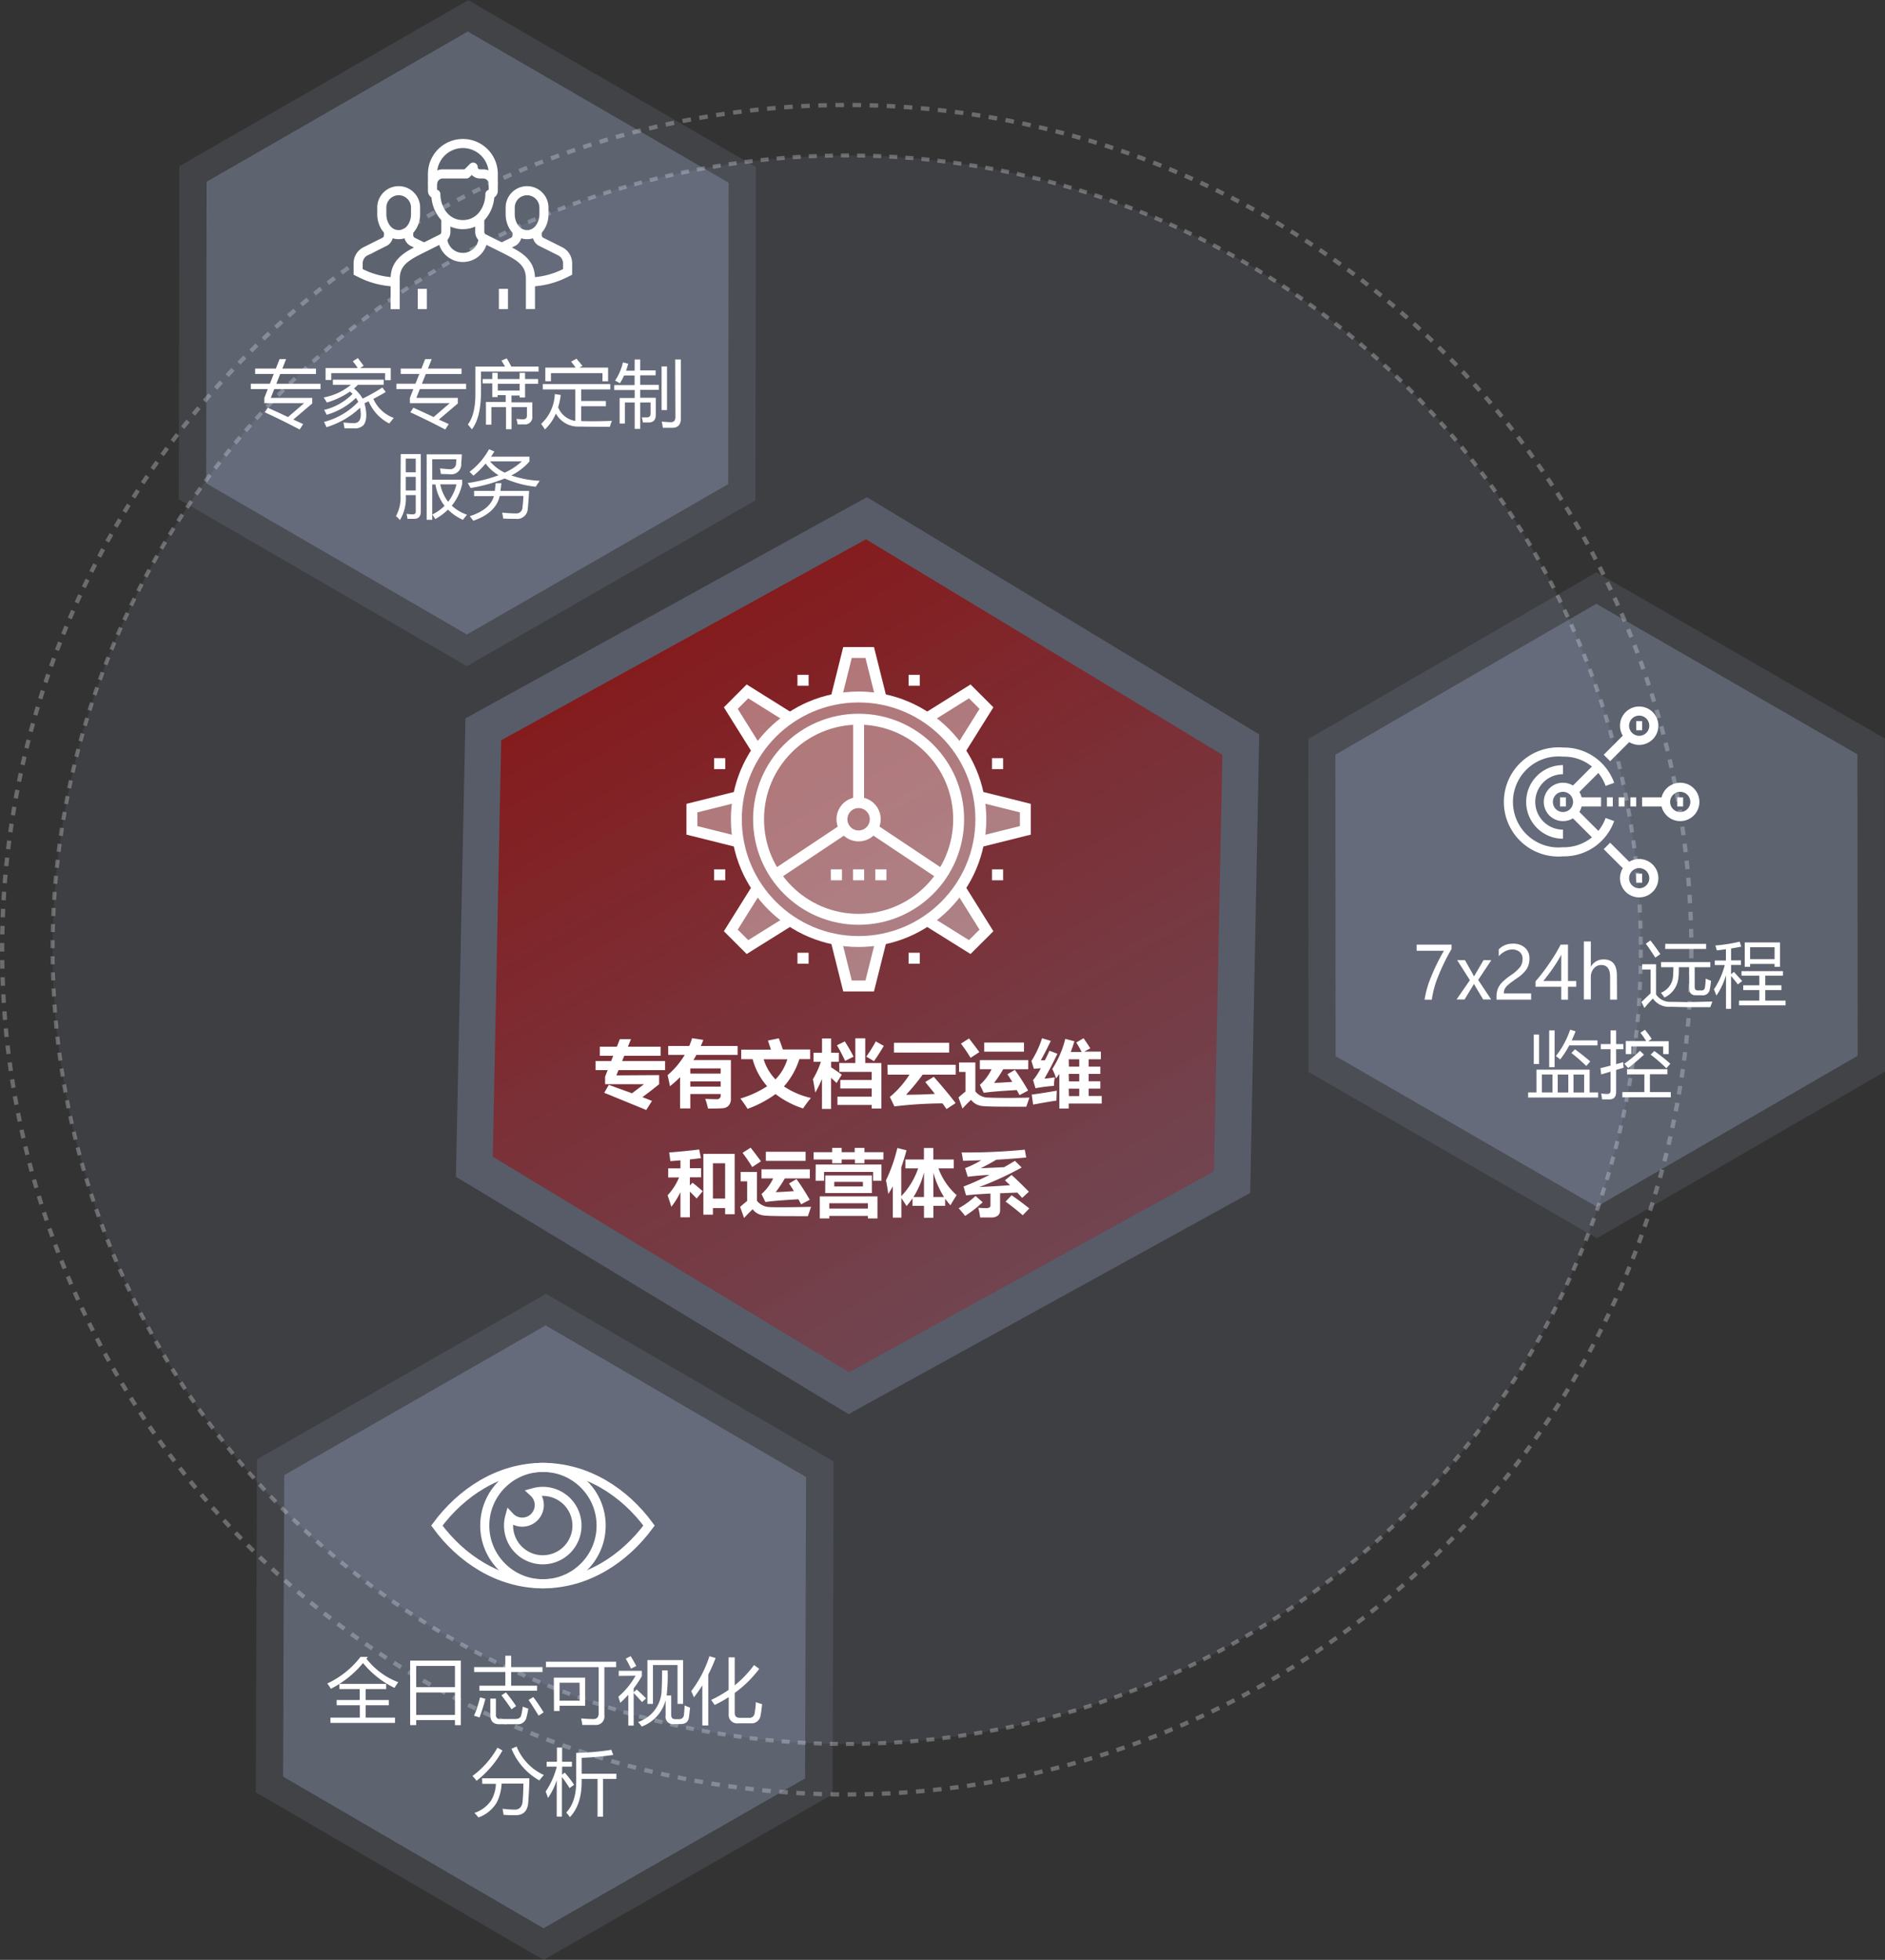 <svg id="图层_1" data-name="图层 1" xmlns="http://www.w3.org/2000/svg" xmlns:xlink="http://www.w3.org/1999/xlink" viewBox="0 0 414.32 430.69"><rect x="0" y="0" width="414.32" height="430.69" fill="#333333" stroke="none"/><defs><style>.cls-1,.cls-6{opacity:0.3;}.cls-11,.cls-12,.cls-13,.cls-2,.cls-3{fill:none;}.cls-2,.cls-3{stroke:#f0f0f1;}.cls-11,.cls-13,.cls-2,.cls-3{stroke-miterlimit:10;}.cls-2{stroke-width:0.94px;stroke-dasharray:1.88 1.88;}.cls-3{stroke-width:0.88px;stroke-dasharray:1.77 1.77;}.cls-4,.cls-6,.cls-8{fill:#bed2fc;}.cls-4{opacity:0.08;}.cls-5,.cls-6{fill-rule:evenodd;}.cls-5{opacity:0.7;fill:url(#未命名的渐变_66);}.cls-7{opacity:0.2;}.cls-9{opacity:0.1;}.cls-10{fill:#fff;}.cls-11,.cls-12,.cls-13{stroke:#fff;}.cls-11,.cls-12{stroke-width:2px;}.cls-12{stroke-linejoin:round;}.cls-13{stroke-width:2.4px;}.cls-14{opacity:0.38;}</style><linearGradient id="未命名的渐变_66" x1="148.4" y1="140.59" x2="228.59" y2="279.48" gradientUnits="userSpaceOnUse"><stop offset="0" stop-color="#bc0000" stop-opacity="0.8"/><stop offset="1" stop-color="#a64a5e" stop-opacity="0.7"/></linearGradient></defs><title>导出</title><g class="cls-1"><circle class="cls-2" cx="186.11" cy="208.71" r="185.64"/></g><g class="cls-1"><circle class="cls-3" cx="186.11" cy="208.71" r="174.55"/></g><circle class="cls-4" cx="186.11" cy="208.71" r="174.55"/><polygon class="cls-5" points="268.68 165.88 190.34 118.51 110.16 162.67 108.31 254.2 186.64 301.56 266.83 257.4 268.68 165.88"/><polygon class="cls-6" points="408.27 165.77 350.87 132.68 293.52 165.85 293.57 232.1 350.97 265.19 408.32 232.02 408.27 165.77"/><g class="cls-7"><path class="cls-8" d="M190.34,118.51l78.34,47.37-1.85,91.52-80.19,44.16L108.31,254.2l1.85-91.53,80.18-44.16m.19-9.23-4.05,2.22L106.3,155.67l-4,2.22-.09,4.62L100.31,254l-.09,4.62,4,2.39,78.33,47.37,4,2.38,4-2.22,80.19-44.16,4.05-2.23.09-4.62L276.68,166l.09-4.62L272.82,159l-78.34-47.36-3.95-2.39Z"/></g><g class="cls-9"><path class="cls-8" d="M120,291.26l57.25,33.33L177,390.84l-57.5,32.92L62.22,390.43l.24-66.25L120,291.26m0-6.93-3,1.72L59.47,319l-3,1.72v3.46l-.24,66.25,0,3.47,3,1.74,57.25,33.33,3,1.75,3-1.73L180,396.05l3-1.73,0-3.46.23-66.25,0-3.46-3-1.75L123,286.07l-3-1.74Z"/></g><g class="cls-9"><path class="cls-8" d="M102.84,6.93l57.32,33.22-.1,66.25-57.43,33L45.31,106.21,45.42,40l57.42-33m0-6.93-3,1.73-57.43,33-3,1.73V40l-.11,66.25v3.47l3,1.73,57.32,33.22,3,1.74,3-1.73,57.43-33,3-1.73v-3.46l.1-66.25V36.69l-3-1.73L105.85,1.74l-3-1.74Z"/></g><polygon class="cls-6" points="160.16 40.15 102.84 6.93 45.41 39.96 45.31 106.21 102.63 139.43 160.06 106.4 160.16 40.15"/><polygon class="cls-6" points="177.2 324.59 119.95 291.26 62.46 324.18 62.22 390.43 119.47 423.76 176.97 390.84 177.2 324.59"/><g class="cls-9"><path class="cls-8" d="M350.87,132.68l57.4,33.09.05,66.25L351,265.18l-57.4-33.08-.05-66.25,57.35-33.17m0-6.92-3,1.73-57.35,33.17-3,1.73v3.47l.05,66.25v3.46l3,1.73L348,270.38l3,1.73,3-1.73,57.35-33.17,3-1.73V232l-.05-66.25V162.3l-3-1.73-57.4-33.08-3-1.73Z"/></g><path class="cls-10" d="M144.88,236.26v2q-1.83,1.49-3.68,2.85l2.11.82-1.27,2-9.23-3.78,1-1.74,5.1,1.85,2.64-2H133v-1.66l.56-1.43H130.9v-2h3.43l.45-1.15h-2.94v-2h3.75l.65-1.66h2.44l-.66,1.66h7.19v2h-8l-.46,1.15h9.44v2H135.94l-.46,1.15Z"/><path class="cls-10" d="M151.73,243.59h-2.25v-6.88a24.74,24.74,0,0,1-2.22,2c-.17-.84-.34-1.65-.53-2.43a18,18,0,0,0,3.77-4.46h-3.63v-1.95h4.62a16.79,16.79,0,0,0,.63-1.72l2.47.38c-.17.46-.36.9-.55,1.34h8.09v1.95h-9.06q-.31.59-.66,1.14h8.24v8.47a2.22,2.22,0,0,1-.47,1.51,1.9,1.9,0,0,1-1.3.6c-.56.05-1.65.08-3.26.08a16,16,0,0,0-.61-2.14c.89.05,1.73.08,2.5.08a.78.78,0,0,0,.89-.88v-.26h-6.67Zm6.67-8.8h-6.67v1.14h6.67Zm-6.67,4h6.67v-1.14h-6.67Z"/><path class="cls-10" d="M162.92,230.67h6.53c-.17-.53-.38-1.19-.66-2l2.39-.49c.39,1,.69,1.86.89,2.46h6v2.11H175.7a16.61,16.61,0,0,1-3.39,6,17.82,17.82,0,0,0,5.93,2.54,22.87,22.87,0,0,0-1.72,2.3,19.94,19.94,0,0,1-6.06-3.16,24.32,24.32,0,0,1-6.15,3.25,26.12,26.12,0,0,0-1.57-2.27,22.32,22.32,0,0,0,5.88-2.7,14.53,14.53,0,0,1-3.19-5.95h-2.51Zm10.13,2.11h-5.2a11,11,0,0,0,2.6,4.43A10.73,10.73,0,0,0,173.05,232.78Z"/><path class="cls-10" d="M178.68,237.17a19.46,19.46,0,0,0,1.75-3.83h-1.62v-2h1.87v-3.13h2v3.13h1.7v2h-1.7v1.21c.92.61,1.7,1.14,2.34,1.62L183.87,238q-.59-.58-1.2-1.14v6.84h-2v-6.59a25.66,25.66,0,0,1-1.48,3C179.08,239.31,178.91,238.36,178.68,237.17Zm7-8.31a38.09,38.09,0,0,1,1.94,3.35l-1.86.93c-.6-1.27-1.2-2.41-1.8-3.43Zm-1.22,4.75H188v-5.43h2.18v5.43h3.54v10h-2.12v-.78h-7.53V241h7.53v-1.8H184.7v-1.87h6.89v-1.77h-7.1Zm8-4.77,1.8,1q-1,1.71-2.16,3.36l-1.69-1A30.77,30.77,0,0,0,192.51,228.84Z"/><path class="cls-10" d="M195.06,234h15v2.16H202.8a45.83,45.83,0,0,1-3.65,4.42q3.28,0,6.34-.19l-2.12-2.61,1.87-1.14q3.07,3.47,4.8,5.78l-2,1.31c-.23-.34-.52-.76-.88-1.25a93.41,93.41,0,0,0-10.57.66l-1-2.08a21,21,0,0,0,4.31-4.9h-4.79Zm1.43-4.84h12.13v2.15H196.49Z"/><path class="cls-10" d="M226.27,241.21l-.7,2c-5.94,0-9.32,0-10.13-.23a3.43,3.43,0,0,1-2-1.28q-1,.92-1.89,1.92l-.87-2.44c.48-.44,1-.88,1.54-1.3v-4.32h-1.42v-2.07h3.58v6.36a3.71,3.71,0,0,0,2.43,1.34c.45,0,1.42.07,2.89.07Q222.17,241.31,226.27,241.21Zm-13.28-13c.78,1,1.54,2,2.27,3l-1.92,1.26a34.26,34.26,0,0,0-2.13-3.12Zm10.08,6.9a52.49,52.49,0,0,1,2.91,4.55l-1.89,1-.6-1.11q-5,.28-7.26.6l-.85-1.75a10.63,10.63,0,0,0,2.56-3.43h-2.57v-2H226v2h-5.5a25.19,25.19,0,0,1-2,3c1,0,2.35-.11,4-.21-.35-.58-.71-1.14-1.07-1.68Zm2-4h-8.74v-2h8.74Z"/><path class="cls-10" d="M228.77,233l.9,0c.32-.63.65-1.33,1-2.09l1.75.66q-1.62,3.36-2.85,5.45c.58,0,1.34-.14,2.27-.26a12.31,12.31,0,0,0-.19,1.87,34.12,34.12,0,0,0-4.05.52l-.53-1.77a14.62,14.62,0,0,0,1.7-2.63l-1.53.13-.53-1.72a21.22,21.22,0,0,0,2.33-5l1.92.58Q229.79,231.2,228.77,233Zm-2,7.55q2.28-.3,5.5-.86c0,.87-.08,1.6-.06,2.17q-2.44.38-5.13.88Zm11.39-12.39c.62.88,1.12,1.63,1.48,2.23l-1.33.71h3.66v1.68h-2.69v1.63h2.57V236h-2.57v1.62h2.57v1.61h-2.57v1.63h2.88v1.65H234.9v1.1h-2.06V236c-.23.34-.47.66-.71,1a11.27,11.27,0,0,0-.84-2.07,22.22,22.22,0,0,0,2.86-6.63l2,.53c-.25.81-.51,1.6-.8,2.35h2.39c-.32-.65-.71-1.34-1.17-2.08Zm-3.22,6.25h2.28v-1.63H234.9Zm0,3.23h2.28V236H234.9Zm0,3.24h2.28v-1.63H234.9Z"/><path class="cls-10" d="M146.73,262.68a13.15,13.15,0,0,0,2.53-3.92h-2.39v-2h2.69V255l-2.22.17c-.07-.55-.15-1.19-.25-1.91q3.6-.27,6.59-.65l.38,1.9c-.8.11-1.61.2-2.43.29v1.92h2.47v2h-2.47v1.8l.58-.61c.78.6,1.53,1.23,2.25,1.87l-1.34,1.6c-.51-.55-1-1.05-1.49-1.5v5.64h-2.07V262a18.32,18.32,0,0,1-2,3.2C147.35,264.49,147.08,263.66,146.73,262.68Zm7.87,4.25V253.56h6.88v13.28h-2.1v-1.36H156.7v1.45Zm4.78-11.29H156.7v7.76h2.68Z"/><path class="cls-10" d="M178.27,265.21l-.7,2.05c-5.94,0-9.32,0-10.13-.23a3.43,3.43,0,0,1-2-1.28q-1,.92-1.89,1.92l-.87-2.44c.48-.44,1-.88,1.54-1.3v-4.32h-1.42v-2.07h3.58v6.36a3.71,3.71,0,0,0,2.43,1.34c.45.05,1.42.07,2.89.07Q174.17,265.31,178.27,265.21Zm-13.28-13c.78,1,1.54,2,2.27,3l-1.92,1.26a34.26,34.26,0,0,0-2.13-3.12Zm10.08,6.9a52.49,52.49,0,0,1,2.91,4.55l-1.89,1-.6-1.11q-5,.28-7.26.6l-.85-1.75a10.63,10.63,0,0,0,2.56-3.43h-2.57v-2H178v2h-5.5a25.19,25.19,0,0,1-2,3c1,0,2.35-.11,4-.21-.35-.58-.71-1.14-1.07-1.68Zm2-4h-8.74v-2h8.74Z"/><path class="cls-10" d="M190,255.64h-2.1v-.83H185v.83h-2.09v-.83h-4.08V253.2h4.08v-.94H185v.94h2.86v-.94H190v.94h4.17v1.61H190Zm-10.71.28h14.46v3.56h-1.85v-1.94H181.12v1.94h-1.85Zm.9,7h12.67v4.84h-2.1v-.55h-8.48v.55h-2.09Zm1.21-4.6h10.24v3.86H181.38Zm9.36,6.1h-8.48v1.18h8.48Zm-1.09-4.69h-6.3v1h6.3Z"/><path class="cls-10" d="M197.24,252.28l2,.51c-.35,1.34-.73,2.58-1.14,3.73v6.35a16.68,16.68,0,0,0,3.71-6.11H199v-1.95h4.08v-2.53h2.06v2.53h4.5v1.95h-3.37a14.48,14.48,0,0,0,4,5.88c-.44.67-.9,1.41-1.35,2.22a12.94,12.94,0,0,1-1.18-1.44V265h-2.59v2.62h-2.06V265h-2.52v-1.67a18,18,0,0,1-1.31,1.71q-.47-.75-1.14-1.77v4.32h-1.88v-6.87c-.33.59-.67,1.15-1,1.67-.12-.95-.29-1.93-.5-3A35.58,35.58,0,0,0,197.24,252.28Zm3.53,10.78h2.32v-5.42A18.27,18.27,0,0,1,200.77,263.06Zm4.38-5.33v5.33h2.35A20.08,20.08,0,0,1,205.15,257.73Z"/><path class="cls-10" d="M214.42,262.82l1.57,1.39a27.65,27.65,0,0,1-3.86,3c-.48-.62-.95-1.18-1.42-1.68A18.39,18.39,0,0,0,214.42,262.82Zm-3.07-9.56a130.8,130.8,0,0,0,13.89-.61l.32,1.72q-3.15.3-6.57.49c-1.09.65-2.24,1.28-3.45,1.87l5.16-.23c.78-.44,1.57-.91,2.39-1.39l1.47,1.46a70.27,70.27,0,0,1-9.32,4.29q3.38-.15,6.78-.4c-.4-.39-.78-.75-1.14-1.07l1.46-1.18q1.2,1.05,3.81,3.68l-1.48,1.36-1.07-1.17-3.78.15v3.67a1.54,1.54,0,0,1-.46,1.21,2.21,2.21,0,0,1-1.41.44c-.63,0-1.47,0-2.52,0a14.63,14.63,0,0,0-.41-2.13c.51.05,1.06.07,1.64.07a1.65,1.65,0,0,0,.83-.14.6.6,0,0,0,.21-.53v-2.53c-2.34.12-4.12.25-5.36.4l-.55-1.94a55.14,55.14,0,0,0,5.71-2.57c-2.07.13-3.66.27-4.79.43l-.58-1.9a22.58,22.58,0,0,0,3.55-1.73l-4,.12A18,18,0,0,0,211.35,253.26Zm11,9.41q1.72,1.18,3.89,2.89l-1.44,1.5q-1.66-1.44-3.77-3Z"/><path class="cls-10" d="M58.85,89.6c1.38.61,2.87,1.3,4.46,2.05l3.54-3.05H58.1V87.44l.75-1.93H55.13V84.32h4.19l.85-2.14H56.08V81h4.55l.82-2.08h1.43L62.06,81h7.39v1.19H61.59l-.85,2.14h9.71v1.19H60.27l-.75,1.92h9.11v1.22L64.47,92.2l2.16,1-.77,1.19q-3.91-2.07-7.67-3.78Z"/><path class="cls-10" d="M71.22,92.72a15.81,15.81,0,0,0,7.52-4.41,7.61,7.61,0,0,0-.51-.87,15.09,15.09,0,0,1-6.43,3.71,11,11,0,0,0-.56-1.07,13,13,0,0,0,6.25-3.52c-.17-.17-.36-.34-.56-.51a18,18,0,0,1-5.08,2.41c-.2-.34-.44-.72-.71-1.11a13.27,13.27,0,0,0,6-2.78H73.17V83.44H84.33v1.13H78.66a11.09,11.09,0,0,1-.86.81,7.46,7.46,0,0,1,1.9,2.22,38.35,38.35,0,0,0,4.35-2.45l.73,1c-.85.51-1.75,1-2.71,1.51a7.84,7.84,0,0,0,4.49,4.19c-.34.39-.66.8-1,1.22a9.73,9.73,0,0,1-4.54-4.89l-.9.44Q81,92,79.88,93.46a2.75,2.75,0,0,1-2.16.67c-.42,0-1.07,0-2,0-.06-.4-.14-.84-.23-1.29a19.93,19.93,0,0,0,2.17.14c1.12.06,1.67-.62,1.64-2a7.55,7.55,0,0,0-.17-1.36,18.69,18.69,0,0,1-7.38,4.26A11.27,11.27,0,0,0,71.22,92.72Zm.34-11.84h7.07c-.31-.46-.67-1-1.08-1.48l1.09-.71c.47.58.9,1.14,1.28,1.71l-.79.48h6.76v2.67H84.64V82H72.81v1.51H71.56Z"/><path class="cls-10" d="M90.85,89.6c1.38.61,2.87,1.3,4.46,2.05l3.54-3.05H90.1V87.44l.75-1.93H87.13V84.32h4.19l.85-2.14H88.08V81h4.55l.82-2.08h1.43L94.06,81h7.39v1.19H93.59l-.85,2.14h9.71v1.19H92.27l-.75,1.92h9.11v1.22L96.47,92.2l2.16,1-.77,1.19q-3.92-2.07-7.67-3.78Z"/><path class="cls-10" d="M110.22,79.24l1.16-.48c.3.48.65,1.07,1,1.79h6v1.1H105.72V86.1q0,5.66-2,8.25c-.26-.33-.55-.69-.89-1.06q1.68-2.19,1.66-6.82V80.55H111C110.76,80.14,110.5,79.7,110.22,79.24Zm4,2.7h1.19v1.35h2.86v1.06h-2.86v3h-1.19v-.43h-1.8v1.5H117v3a1.61,1.61,0,0,1-1.81,1.84l-1.44,0c0-.35-.13-.75-.23-1.21.65.07,1.12.1,1.41.1.59,0,.89-.27.89-.8V89.46h-3.38v4.87h-1.22V89.46H108v3.87h-1.19v-5h4.34v-1.5h-1.78v.43H108.2v-3h-2.12V83.29h2.12V81.94h1.19v1.35h4.8Zm-4.8,3.89h4.8V84.35h-4.8Z"/><path class="cls-10" d="M118.94,93.16a9.4,9.4,0,0,0,3-6.56l1.31.2a15.51,15.51,0,0,1-.57,2.7,4.81,4.81,0,0,0,3.76,3V85.58H119.3V84.41h14.84v1.17h-6.4v2.54h5.43v1.15h-5.43v3.27q3.11.09,6.76-.05a8.65,8.65,0,0,0-.45,1.3q-3.83,0-6.69-.05a5.56,5.56,0,0,1-5.18-2.86,10.31,10.31,0,0,1-2.41,3.5A12.55,12.55,0,0,0,118.94,93.16Zm.92-12.37h6.66c-.3-.45-.63-.89-1-1.32l1.19-.64c.4.47.85,1,1.32,1.58l-.7.38h6.33v3h-1.24V82H121.1v1.78h-1.24Z"/><path class="cls-10" d="M139.5,79h1.22v2.39h3.39v1.09h-3.39v2.1h4.08v1.09h-4.08v1.75h3.42v3.72c0,1.12-.51,1.69-1.53,1.7-.32,0-.75,0-1.3,0-.05-.33-.13-.71-.23-1.12.51,0,.93,0,1.25,0s.66-.26.66-.78v-2.5h-2.27v5.8H139.5v-5.8h-2.15v4.63h-1.16V87.46h3.31V85.71H135V84.62h4.48v-2.1h-2.31a13.1,13.1,0,0,1-.91,1.7l-1.06-.59a11.9,11.9,0,0,0,1.72-4l1.16.3c-.14.53-.29,1-.47,1.53h1.87Zm7.11,11.11h-1.2V80.52h1.2ZM148.41,79h1.25V91.9c0,1.4-.62,2.11-1.86,2.11l-2.1,0c-.06-.41-.14-.86-.25-1.36.88.08,1.54.13,2,.13q1,0,1-1.11Z"/><path class="cls-10" d="M88.08,99.79h4.41v12.67c0,1-.49,1.56-1.46,1.56-.53,0-1,0-1.48,0,0-.31-.11-.68-.19-1.1a9.42,9.42,0,0,0,1.38.12.57.57,0,0,0,.64-.64v-3.59H89.19a9.17,9.17,0,0,1-1.3,5.48,5,5,0,0,0-.86-.87,8.38,8.38,0,0,0,1-4.57Zm3.3,1H89.19v3h2.19Zm-2.19,7h2.19v-3H89.19Zm4.59-7.94h7.72c0,.84-.09,1.51-.12,2a2.18,2.18,0,0,1-2.47,2.37l-2-.06c-.06-.4-.13-.82-.2-1.23.77.09,1.46.15,2.08.17a1.25,1.25,0,0,0,1.45-1.28c0-.27.06-.57.08-.89H95v4.5h6.59v.92a11.28,11.28,0,0,1-2.29,4.77,9.42,9.42,0,0,0,3.36,2c-.36.41-.66.79-.91,1.12A11.39,11.39,0,0,1,98.46,112a12.71,12.71,0,0,1-2.8,2.07c-.2-.34-.41-.68-.64-1a10.73,10.73,0,0,0,2.69-1.9,10.63,10.63,0,0,1-2-4.71H95v7.77H93.78Zm6.55,6.59H96.77a9.29,9.29,0,0,0,1.73,3.83A9.88,9.88,0,0,0,100.33,106.44Z"/><path class="cls-10" d="M107.49,98.72l1.17.5c-.24.39-.48.77-.74,1.13h8.46v1.05a12.8,12.8,0,0,1-4,3.08,22.35,22.35,0,0,0,6.26,1.18c-.34.47-.63.91-.88,1.31a23.24,23.24,0,0,1-6.83-1.82,34,34,0,0,1-7.5,2.09c-.17-.32-.39-.69-.64-1.09a33.52,33.52,0,0,0,6.8-1.71,9.49,9.49,0,0,1-2.85-2.57,21.81,21.81,0,0,1-2.68,2.67,11.26,11.26,0,0,0-.86-.85A15.47,15.47,0,0,0,107.49,98.72Zm-3.29,9.16h4.55c.07-.5.14-1.07.19-1.69h1.26c-.06.62-.13,1.19-.21,1.69h6.31c-.11,1.86-.2,3.17-.3,3.92a2.31,2.31,0,0,1-2.62,2.22c-.62,0-1.54,0-2.77-.06-.06-.39-.14-.82-.23-1.3,1.19.11,2.18.16,3,.17a1.34,1.34,0,0,0,1.46-1.34c.1-.78.17-1.61.21-2.5h-5.21q-.84,3.75-5.82,5.45c-.24-.34-.5-.69-.77-1q4.48-1.45,5.31-4.41H104.2Zm10.5-6.5h-7a9.82,9.82,0,0,0,3.23,2.49A13.69,13.69,0,0,0,114.7,101.38Z"/><path class="cls-11" d="M93.57,54.55l-3-1.48a1.68,1.68,0,0,1-.74-1.49v-.74"/><path class="cls-11" d="M85.4,50.84v.74a1.68,1.68,0,0,1-.74,1.49l-4.3,2.15a2.94,2.94,0,0,0-1.64,2.65v1.88l.54.27a17.9,17.9,0,0,0,4,1.46,19,19,0,0,0,4.34.5"/><path class="cls-11" d="M90.25,43a3.66,3.66,0,0,0-2.62-1.09,3.7,3.7,0,0,0-3.71,3.71v1.49c0,2,1.23,4.45,3.71,4.45s3.71-2.46,3.71-4.45V45.64A3.66,3.66,0,0,0,90.25,43Z"/><path class="cls-11" d="M109.91,54.55l3-1.48a1.71,1.71,0,0,0,.74-1.49v-.74"/><path class="cls-11" d="M118.07,50.84v.74a1.69,1.69,0,0,0,.75,1.49l4.3,2.15a3,3,0,0,1,1.19,1.09,3,3,0,0,1,.45,1.56v1.88l-.54.27a18.16,18.16,0,0,1-4,1.46,19,19,0,0,1-4.33.5"/><path class="cls-11" d="M113.22,43a3.7,3.7,0,0,1,2.63-1.09,3.72,3.72,0,0,1,3.71,3.71v1.49c0,2-1.24,4.45-3.71,4.45s-3.71-2.46-3.71-4.45V45.64A3.7,3.7,0,0,1,113.22,43Z"/><path class="cls-11" d="M98,47.87v3a1.68,1.68,0,0,1-.75,1.49l-4.45,2.22c-3.28,1.64-5.94,3-5.94,6.69v6.68"/><path class="cls-11" d="M116.59,67.92V61.24c0-3.72-2.67-5.05-5.94-6.69l-4.46-2.22a1.68,1.68,0,0,1-.74-1.49v-3"/><path class="cls-12" d="M106.19,52.33a4.46,4.46,0,0,1-8.91,0"/><line class="cls-11" x1="92.83" y1="67.92" x2="92.83" y2="63.47"/><line class="cls-11" x1="110.65" y1="67.92" x2="110.65" y2="63.47"/><path class="cls-12" d="M108.42,40.45a2.22,2.22,0,0,0-2.23-2.23h-.74A1.49,1.49,0,0,1,104,36.73l-1.49,1.49h-5.2a2.22,2.22,0,0,0-2.22,2.23"/><path class="cls-12" d="M95.06,38.22a6.68,6.68,0,1,1,13.36,0v3.71a.74.74,0,0,1-.22.53.73.73,0,0,1-.52.21c0,3.06-2,6.69-5.94,6.69s-5.94-3.63-5.94-6.69a.72.72,0,0,1-.74-.74Z"/><line class="cls-12" x1="353.2" y1="176.23" x2="354.49" y2="176.23"/><line class="cls-12" x1="355.78" y1="176.23" x2="357.07" y2="176.23"/><line class="cls-12" x1="358.36" y1="176.23" x2="359.64" y2="176.23"/><line class="cls-12" x1="360.93" y1="176.23" x2="366.09" y2="176.23"/><line class="cls-12" x1="346.76" y1="176.23" x2="351.91" y2="176.23"/><circle class="cls-12" cx="343.54" cy="176.23" r="3.22"/><line class="cls-12" x1="342.89" y1="176.23" x2="344.18" y2="176.23"/><circle class="cls-12" cx="369.31" cy="176.23" r="3.22"/><line class="cls-12" x1="368.66" y1="176.23" x2="369.95" y2="176.23"/><circle class="cls-12" cx="360.29" cy="159.48" r="3.22"/><line class="cls-12" x1="359.64" y1="159.48" x2="360.93" y2="159.48"/><circle class="cls-12" cx="360.29" cy="192.99" r="3.22"/><line class="cls-12" x1="359.64" y1="192.99" x2="360.93" y2="192.99"/><path class="cls-12" d="M353.85,180.1a10.7,10.7,0,0,1-10.31,7.09,11,11,0,1,1,0-21.91,10.69,10.69,0,0,1,10.31,7.09"/><line class="cls-12" x1="351.27" y1="183.96" x2="345.47" y2="178.17"/><line class="cls-12" x1="358.36" y1="191.05" x2="353.2" y2="185.9"/><line class="cls-12" x1="345.47" y1="174.3" x2="351.27" y2="168.5"/><line class="cls-12" x1="353.2" y1="166.57" x2="358.36" y2="161.41"/><path class="cls-12" d="M343.54,183.32a7.09,7.09,0,0,1,0-14.18"/><path class="cls-10" d="M80.85,364.12l-.31.39a16.05,16.05,0,0,0,7,5.17c-.33.46-.6.87-.83,1.25a20.45,20.45,0,0,1-6.92-5.46,22.3,22.3,0,0,1-7.07,5.66,11.83,11.83,0,0,0-.78-1.17,19.67,19.67,0,0,0,7.3-5.84Zm-8.22,13.34h6.46v-2.72H74V373.6h5.07v-2.41H74.6v-1.14H84.88v1.14h-4.5v2.41h5.08v1.14H80.38v2.72h6.44v1.16H72.63Z"/><path class="cls-10" d="M90.15,364.93h11.14v14.19H100V378H91.48v1.11H90.15Zm1.33,1.17v4.67H100V366.1Zm0,5.84v4.93H100v-4.93Z"/><path class="cls-10" d="M105.52,373l1.17.34a42.26,42.26,0,0,1-1.29,4.1,10.28,10.28,0,0,0-1.21-.38A27.6,27.6,0,0,0,105.52,373Zm-.15-2.55h5.7v-3h-6.86v-1.09h6.86v-2.5h1.28v2.5h6.89v1.09h-6.89v3h5.7v1.1H105.37Zm2.4,2.83H109v3.55a.83.83,0,0,0,.94.94h3.3c.75,0,1.19-.28,1.32-.83a13.87,13.87,0,0,0,.33-1.89l1.24.45c-.14.77-.27,1.41-.41,1.91a1.91,1.91,0,0,1-2.12,1.5h-3.9c-1.28,0-1.92-.68-1.92-2Zm2.44-.72,1-.64c.77.95,1.51,1.93,2.23,3l-1,.71Q111.23,373.86,110.21,372.55Zm6,1,1-.62q1.16,1.54,2.28,3.36l-1.09.73C117.57,375.71,116.85,374.55,116.16,373.55Z"/><path class="cls-10" d="M120,365.18h15.43v1.19h-2.59v10.57a1.85,1.85,0,0,1-2,2.13l-2.86,0a9.82,9.82,0,0,0-.25-1.42c1.18.08,2.08.13,2.69.13.77,0,1.16-.42,1.16-1.25V366.37H120Zm1.73,3.5h6.89v6.17H123V376h-1.24Zm5.66,1.11H123v3.95h4.42Z"/><path class="cls-10" d="M136,368.3v-1.12h5.08v1.15a24,24,0,0,1-1.8,2.71v.86l.67-.61c.74.66,1.43,1.31,2.06,1.95l-.9.8c-.53-.61-1.14-1.26-1.83-2v7.18H138.1v-6.79c-.55.62-1.14,1.21-1.76,1.79-.12-.41-.26-.86-.43-1.35a16.82,16.82,0,0,0,3.78-4.61Zm1.53-3.79,1.09-.55c.4.63.81,1.35,1.24,2.16l-1.16.59C138.29,365.85,137.9,365.12,137.54,364.51Zm8,2.57h1.22a39.29,39.29,0,0,1-.22,5.52h1v4.28c0,.61.28.92.86.92h.84a1,1,0,0,0,1.08-.81c.07-.57.13-1.31.17-2.2.36.16.76.32,1.19.47-.09.9-.17,1.63-.25,2.18q-.21,1.44-1.89,1.44h-1.35A1.63,1.63,0,0,1,146.3,377v-3.35a8.45,8.45,0,0,1-5.25,5.77c-.23-.32-.5-.67-.81-1a7.53,7.53,0,0,0,5.19-7.06Q145.52,369.63,145.52,367.08Zm-3.23-2.26h7.84v9.62h-1.22v-8.53h-5.4v8.53h-1.22Z"/><path class="cls-10" d="M151.93,371.65a25.65,25.65,0,0,0,4-7.68l1.36.4a39.46,39.46,0,0,1-1.61,3.64v11.18h-1.31v-8.82a30.22,30.22,0,0,1-1.85,2.64C152.35,372.56,152.15,372.1,151.93,371.65Zm4.39,1.92a26.12,26.12,0,0,0,3.83-2.2v-7.16h1.34v6.16a24,24,0,0,0,4.25-4.46l1.14.83a25.05,25.05,0,0,1-5.39,5.29v4.41c0,.71.38,1.07,1.13,1.07h2a1.12,1.12,0,0,0,1.24-1,17.85,17.85,0,0,0,.28-2.45c.43.16.89.31,1.37.45-.08.88-.19,1.68-.33,2.41a2,2,0,0,1-2.25,1.79h-2.64a1.86,1.86,0,0,1-2.12-2.09v-3.66a28.67,28.67,0,0,1-3.08,1.72C156.85,374.32,156.6,374,156.32,373.57Z"/><path class="cls-10" d="M103.84,390.29a19.58,19.58,0,0,0,5.5-6.22l1.1.61a21.68,21.68,0,0,1-5.7,6.67A7.72,7.72,0,0,0,103.84,390.29Zm2.12.51h10.39c0,1.77-.13,3.5-.23,5.19-.13,1.95-1.05,2.92-2.77,2.91-.84,0-1.73,0-2.67-.08-.06-.44-.14-.88-.22-1.33a21.39,21.39,0,0,0,2.69.19c1,0,1.61-.59,1.72-1.83s.14-2.42.18-3.89h-4.8a10.06,10.06,0,0,1-1.09,4.2,7.68,7.68,0,0,1-4,3.24,12.37,12.37,0,0,0-.89-1,7.11,7.11,0,0,0,3.73-2.81,7.88,7.88,0,0,0,1-3.58h-3Zm6.47-6.5,1.12-.48a11.76,11.76,0,0,0,6,6.26,10.87,10.87,0,0,0-1,1.19A14,14,0,0,1,112.43,384.3Z"/><path class="cls-10" d="M119.93,393.72a17.68,17.68,0,0,0,2.45-5.48h-2.23v-1.08h2.26v-3.11h1.14v3.11h2.16v1.08h-2.16V390l.58-.45a24.6,24.6,0,0,1,2.06,2.67l-1,.72c-.49-.77-1-1.57-1.68-2.41v8.69h-1.14v-8a14.7,14.7,0,0,1-1.93,3.91C120.35,394.75,120.17,394.29,119.93,393.72Zm6.72-8.51a56,56,0,0,0,7.72-.67l.42,1.12a64.74,64.74,0,0,1-6.94.64v3.49h7.63v1.14h-2.94v8.31h-1.2v-8.31h-3.49v.59q0,5.09-2.58,7.81a12.28,12.28,0,0,0-.81-1c1.46-1.56,2.19-3.83,2.19-6.79Z"/><path class="cls-10" d="M319.06,208.53a45.22,45.22,0,0,0-3,6.16,20.86,20.86,0,0,0-1.35,5h-1.59a21.11,21.11,0,0,1,1.37-4.86,44.49,44.49,0,0,1,2.88-5.89h-6v-1.35h7.69Z"/><path class="cls-10" d="M327.79,211l-2.89,4.35,2.85,4.29H326l-1.65-2.75c-.09-.14-.21-.37-.37-.67h0s-.14.26-.4.67l-1.67,2.75h-1.76l2.93-4.24-2.8-4.4H322l1.62,2.89q.15.27.36.69h0l2.1-3.58Z"/><path class="cls-10" d="M334.66,210.75a2,2,0,0,0-.62-1.53,2.42,2.42,0,0,0-1.68-.56,3.41,3.41,0,0,0-1.51.38,5,5,0,0,0-1.43,1.1v-1.49a4,4,0,0,1,1.34-.94,4.44,4.44,0,0,1,1.77-.33,3.81,3.81,0,0,1,2.64.88,3,3,0,0,1,1,2.38,4.24,4.24,0,0,1-.61,2.31,7.39,7.39,0,0,1-2.1,2c-1,.7-1.68,1.2-2,1.5a2.85,2.85,0,0,0-.72.87,2.31,2.31,0,0,0-.2,1h6v1.36h-7.61v-.6a4.91,4.91,0,0,1,.29-1.78,4.43,4.43,0,0,1,.94-1.42,14.17,14.17,0,0,1,2.05-1.66,8.3,8.3,0,0,0,1.94-1.75A3,3,0,0,0,334.66,210.75Z"/><path class="cls-10" d="M344.64,207.58v8h1.81v1.27h-1.81v2.84h-1.48v-2.84h-5.65v-1.2a40.48,40.48,0,0,0,3-3.9,38.2,38.2,0,0,0,2.52-4.16Zm-5.41,8h3.93v-5.76c-.54,1-1.12,1.92-1.74,2.83S340.07,214.53,339.23,215.57Z"/><path class="cls-10" d="M355.42,219.68H353.9v-5c0-1.74-.65-2.61-1.94-2.61a2.09,2.09,0,0,0-1.65.77,2.83,2.83,0,0,0-.65,1.91v4.9h-1.53V206.89h1.53v5.57h0a3.13,3.13,0,0,1,2.82-1.62q2.91,0,2.91,3.52Z"/><path class="cls-10" d="M367.33,220.16l3.58.06,5.45-.12c-.11.34-.26.75-.44,1.23l-5.07,0-3.68-.08a4.26,4.26,0,0,1-3.86-1.81,23.25,23.25,0,0,0-1.87,2.09l-.64-1.33c.92-.89,1.59-1.53,2-1.91v-5.23h-1.86v-1.16H364v6.64A3.7,3.7,0,0,0,367.33,220.16Zm-4.58-13.49c.53.65,1.26,1.63,2.19,3l-1.11.78c-.84-1.32-1.54-2.34-2.08-3.06Zm2.33,4.75h10.84v1.13h-3.43v4.3c0,.54.21.81.65.81h.8a.71.71,0,0,0,.8-.66c.07-.42.13-1.07.18-1.93.33.14.71.3,1.16.46a17,17,0,0,1-.27,1.88,1.52,1.52,0,0,1-1.73,1.31h-1.34c-1,0-1.46-.53-1.46-1.61v-4.56H369c0,.94,0,1.71-.09,2.3a5.34,5.34,0,0,1-3.07,4.37,9.39,9.39,0,0,0-.78-1.05,4.22,4.22,0,0,0,2.66-3.46c.05-.55.08-1.26.09-2.16h-2.7Zm.95-4H375v1.12H366Z"/><path class="cls-10" d="M376.72,217.42a17.43,17.43,0,0,0,2.38-5.34h-2.19v-1h2.44V208.6c-.66.1-1.33.18-2,.26a8.25,8.25,0,0,0-.33-1.08,36.12,36.12,0,0,0,5.36-.84l.34,1.09c-.72.15-1.46.29-2.23.41v2.61h2.17v1h-2.17v2.06l.61-.53c.42.43,1,1.11,1.83,2l-.94.76q-.9-1.15-1.5-1.86v7.22h-1.12V214.3a15.81,15.81,0,0,1-2.1,4.48C377.09,218.34,376.91,217.88,376.72,217.42Zm5.52,2.47h4.46v-2.31h-3.54v-1.05h3.54v-2.12h-3.92v-1h9.11v1H388v2.12h3.55v1.05H388v2.31h4.47v1.05H382.24Zm1.25-12.78h7.75v5.36h-1.19v-.64h-5.38v.64h-1.18Zm6.56,1.06h-5.38v2.6h5.38Z"/><path class="cls-10" d="M335.88,240.07h1.83v-5H349.4v5h1.86v1.12H335.88Zm1.24-12.72h1.17v6.47h-1.17Zm1.78,12.72h2.33v-3.94H338.9Zm2.8-13.63v8.09h-1.19v-8.09Zm.28,5.64a19.21,19.21,0,0,0,3.14-5.8l1.19.36c-.27.7-.56,1.36-.85,2h5.66v1.09h-6.2a20.38,20.38,0,0,1-2,3.1C342.63,232.57,342.31,232.32,342,232.08Zm.4,8h2.33v-3.94h-2.33Zm3-8.66.8-.83q1.76,1.29,3.36,2.67l-.88,1A40.37,40.37,0,0,0,345.4,231.41Zm2.81,4.72h-2.34v3.94h2.34Z"/><path class="cls-10" d="M351.77,234.74c.78-.19,1.52-.37,2.22-.56v-3.61h-2.14v-1.13H354v-3h1.22v3h1.6v1.13h-1.6v3.29c.54-.14,1.06-.29,1.56-.44,0,.48.06.89.11,1.22l-1.67.48v4.82c0,1.1-.49,1.66-1.48,1.66l-1.61,0a12,12,0,0,0-.2-1.3,13.6,13.6,0,0,0,1.37.11c.47,0,.7-.25.7-.74v-4.17l-2.06.61Zm5.85.23h8.87v1.1h-3.84V240h4.59v1.15H356.59V240h4.84v-3.89h-3.81Zm3.73-3.19c-1.22,1.1-2.37,2.08-3.47,2.94l-.86-.94a29.32,29.32,0,0,0,3.44-2.86Zm-4-3h4.49c-.39-.61-.81-1.22-1.28-1.83l1-.64c.58.72,1.08,1.37,1.48,2l-.77.51h4.51v2.82h-1.22v-1.68h-7v1.68h-1.22Zm5.44,3,.83-.81q2.09,1.51,3.52,2.79l-.88,1A35.17,35.17,0,0,0,362.82,231.77Z"/><circle class="cls-13" cx="188.72" cy="180.04" r="26.87"/><polyline class="cls-13" points="193.61 153.16 191.16 143.39 186.28 143.39 183.84 153.16"/><polyline class="cls-13" points="174.06 158.05 164.29 151.94 160.63 155.61 166.74 165.38"/><polyline class="cls-13" points="161.85 175.15 152.08 177.59 152.08 182.48 161.85 184.92"/><polyline class="cls-13" points="166.74 194.69 160.63 204.47 164.29 208.13 174.06 202.03"/><polyline class="cls-13" points="183.84 206.91 186.28 216.68 191.16 216.68 193.61 206.91"/><polyline class="cls-13" points="203.38 202.03 213.15 208.13 216.82 204.47 210.71 194.69"/><polyline class="cls-13" points="215.59 184.92 225.37 182.48 225.37 177.59 215.59 175.15"/><polyline class="cls-13" points="210.71 165.38 216.82 155.61 213.15 151.94 203.38 158.05"/><line class="cls-13" x1="175.28" y1="149.5" x2="177.73" y2="149.5"/><line class="cls-13" x1="199.71" y1="149.5" x2="202.16" y2="149.5"/><line class="cls-13" x1="156.96" y1="167.82" x2="159.41" y2="167.82"/><line class="cls-13" x1="218.04" y1="167.82" x2="220.48" y2="167.82"/><line class="cls-13" x1="156.96" y1="192.25" x2="159.41" y2="192.25"/><line class="cls-13" x1="218.04" y1="192.25" x2="220.48" y2="192.25"/><line class="cls-13" x1="175.28" y1="210.58" x2="177.73" y2="210.58"/><line class="cls-13" x1="199.71" y1="210.58" x2="202.16" y2="210.58"/><circle class="cls-13" cx="188.72" cy="180.04" r="21.99"/><line class="cls-13" x1="182.61" y1="192.25" x2="185.06" y2="192.25"/><line class="cls-13" x1="187.5" y1="192.25" x2="189.94" y2="192.25"/><line class="cls-13" x1="192.39" y1="192.25" x2="194.83" y2="192.25"/><circle class="cls-13" cx="188.72" cy="180.04" r="3.66"/><line class="cls-13" x1="188.72" y1="158.05" x2="188.72" y2="176.37"/><line class="cls-13" x1="170.4" y1="192.25" x2="185.06" y2="182.48"/><line class="cls-13" x1="207.05" y1="192.25" x2="192.39" y2="182.48"/><g class="cls-14"><path class="cls-10" d="M215.59,180.06v4.86l9.78-2.44v-4.89l-9.78-2.44V180A26.72,26.72,0,0,0,211,165l5.85-9.35-3.67-3.67-9.35,5.85a26.86,26.86,0,0,0-30.15,0l-9.36-5.85-3.66,3.67,5.84,9.35a26.76,26.76,0,0,0-4.62,15v-4.84l-9.77,2.44v4.89l9.77,2.44v-4.83a26.71,26.71,0,0,0,4.62,15l-5.84,9.36,3.66,3.66,9.36-5.84a26.88,26.88,0,0,0,30.15,0l9.35,5.85,3.67-3.66L211,195.11A26.72,26.72,0,0,0,215.59,180.06Z"/><polygon class="cls-10" points="191.16 143.39 186.28 143.39 183.84 153.16 188.72 153.16 193.61 153.16 191.16 143.39"/><polygon class="cls-10" points="186.28 216.68 191.16 216.68 193.61 206.91 188.72 206.91 183.84 206.91 186.28 216.68"/></g><path class="cls-11" d="M119.34,322.48c-9.78,0-18,5.59-23.32,12.78,5.27,7.2,13.54,12.79,23.32,12.79s18-5.59,23.32-12.79C137.39,328.07,129.12,322.48,119.34,322.48Z"/><circle class="cls-11" cx="119.34" cy="335.26" r="12.79"/><path class="cls-11" d="M119.34,327.74a7.48,7.48,0,0,0-2,.27,3.75,3.75,0,1,1-5.3,5.3,7.4,7.4,0,0,0-.26,1.95,7.52,7.52,0,1,0,7.52-7.52Z"/></svg>